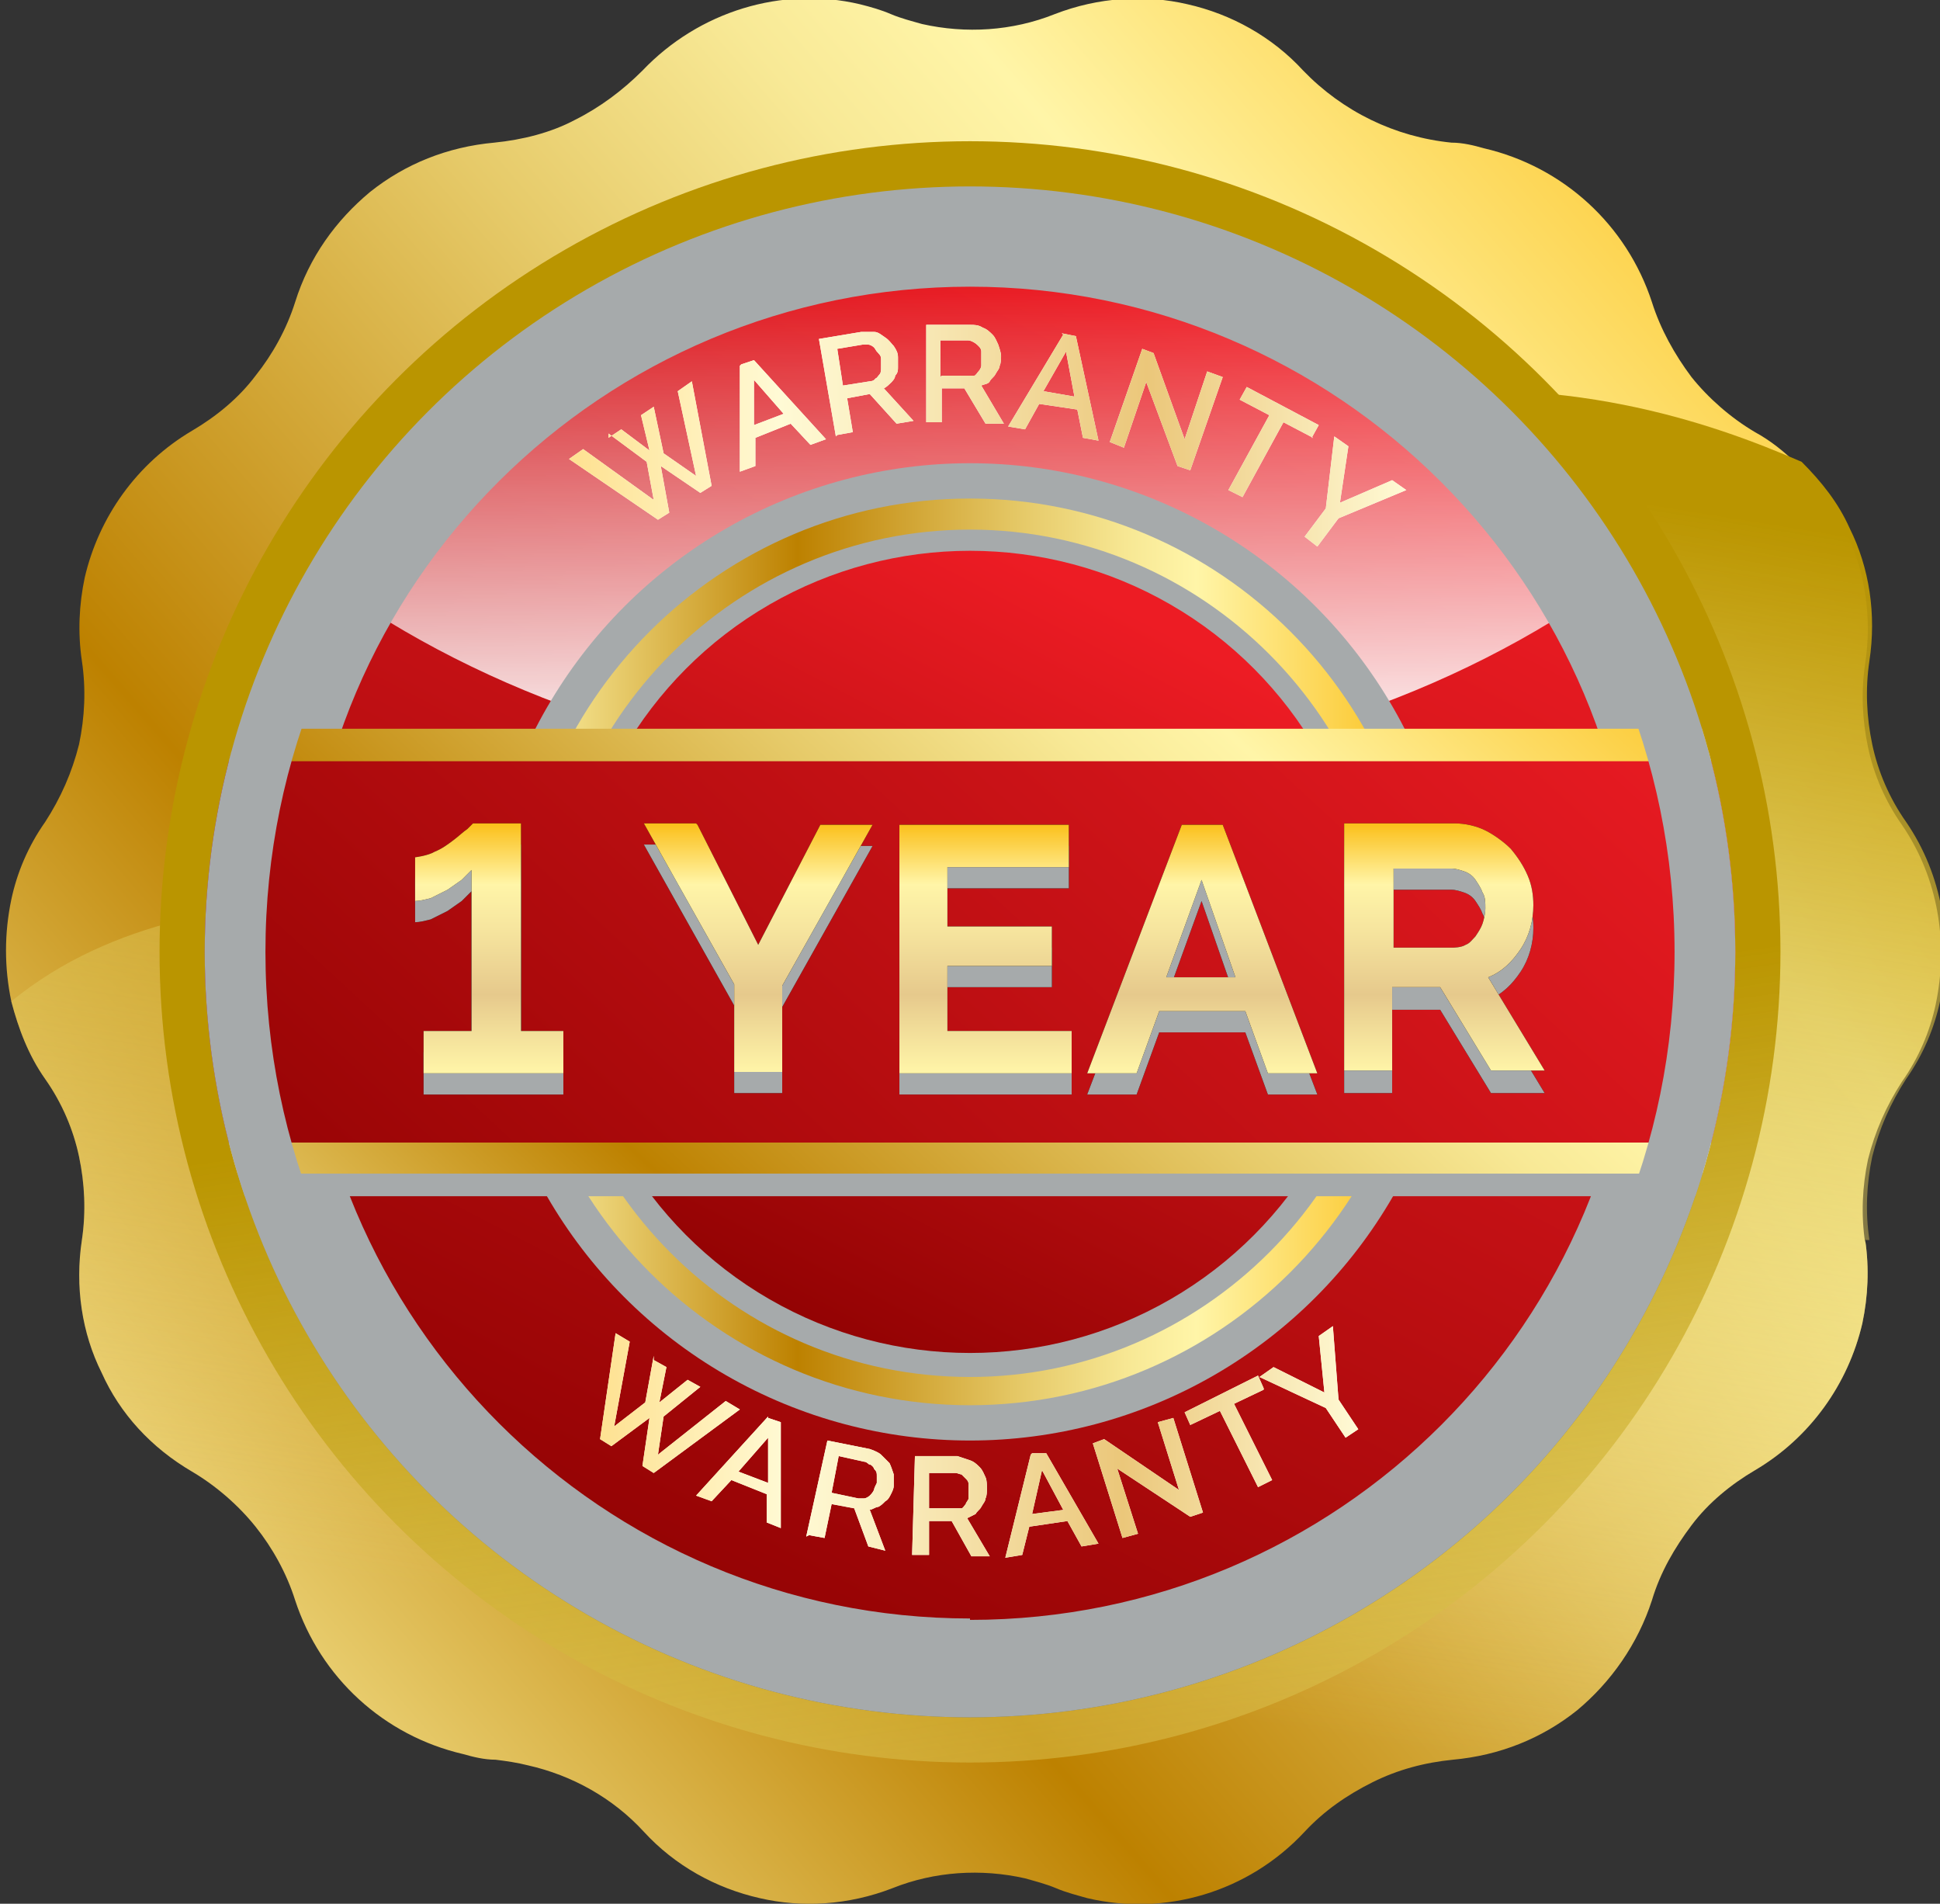 <svg xmlns="http://www.w3.org/2000/svg" xmlns:xlink="http://www.w3.org/1999/xlink" viewBox="0 0 13.74 13.48"><rect x="0" y="0" width="13.74" height="13.48" fill="#333333" stroke="none"/><defs><style>      .cls-1 {        fill: none;      }      .cls-2 {        fill: url(#linear-gradient-8);      }      .cls-3 {        fill: url(#linear-gradient-7);      }      .cls-4 {        fill: url(#linear-gradient-6);      }      .cls-5 {        fill: url(#linear-gradient-9);      }      .cls-6 {        fill: url(#linear-gradient-4);      }      .cls-7 {        fill: url(#linear-gradient-2);      }      .cls-7, .cls-8, .cls-9, .cls-10 {        mix-blend-mode: multiply;      }      .cls-8 {        fill: url(#linear-gradient-3);      }      .cls-11, .cls-10 {        fill: #a6aaab;      }      .cls-12 {        fill: url(#linear-gradient);      }      .cls-13 {        isolation: isolate;      }      .cls-14 {        fill: #1d1f1b;      }      .cls-15 {        fill: #fff;      }      .cls-16 {        fill: url(#linear-gradient-10);      }      .cls-17 {        fill: url(#linear-gradient-11);      }      .cls-18 {        fill: url(#linear-gradient-12);      }      .cls-19 {        fill: url(#linear-gradient-13);      }      .cls-20 {        fill: url(#linear-gradient-19);      }      .cls-21 {        fill: url(#linear-gradient-14);      }      .cls-22 {        fill: url(#linear-gradient-15);      }      .cls-23 {        fill: url(#linear-gradient-16);      }      .cls-24 {        fill: url(#linear-gradient-17);      }      .cls-25 {        fill: url(#linear-gradient-18);      }      .cls-26 {        fill: url(#linear-gradient-5);        mix-blend-mode: soft-light;      }      .cls-27 {        clip-path: url(#clippath);      }    </style><linearGradient id="linear-gradient" x1="18.63" y1="-11.26" x2="28.8" y2="-25.17" gradientTransform="translate(-20.32 19.28) rotate(12.8)" gradientUnits="userSpaceOnUse"><stop offset="0" stop-color="#fff5a8"></stop><stop offset=".31" stop-color="#bd8100"></stop><stop offset=".39" stop-color="#ca9822"></stop><stop offset=".56" stop-color="#e6ca69"></stop><stop offset=".68" stop-color="#f8e996"></stop><stop offset=".75" stop-color="#fff5a8"></stop><stop offset=".99" stop-color="#fbc01b"></stop></linearGradient><linearGradient id="linear-gradient-2" x1="24.12" y1="-13.2" x2="23.55" y2="-22.25" gradientTransform="translate(-20.32 19.28) rotate(12.8)" gradientUnits="userSpaceOnUse"><stop offset="0" stop-color="#fff5a8" stop-opacity="0"></stop><stop offset=".99" stop-color="#ba9500"></stop></linearGradient><linearGradient id="linear-gradient-3" x1="8.41" y1="17.85" x2="6.96" y2="7.35" gradientTransform="matrix(1,0,0,1,0,0)" xlink:href="#linear-gradient-2"></linearGradient><linearGradient id="linear-gradient-4" x1="4.1" y1="12.06" x2="9.04" y2="2.58" gradientUnits="userSpaceOnUse"><stop offset="0" stop-color="#8a0000"></stop><stop offset=".34" stop-color="#ac0a0c"></stop><stop offset="1" stop-color="#ed1c24"></stop></linearGradient><linearGradient id="linear-gradient-5" x1="6.88" y1="5.49" x2="6.85" y2="2.01" gradientUnits="userSpaceOnUse"><stop offset="0" stop-color="#fff"></stop><stop offset="1" stop-color="#fff" stop-opacity="0"></stop></linearGradient><linearGradient id="linear-gradient-6" x1="3.66" y1="6.74" x2="10.08" y2="6.74" gradientTransform="matrix(1,0,0,1,0,0)" xlink:href="#linear-gradient"></linearGradient><linearGradient id="linear-gradient-7" x1="5.3" y1="9.76" x2="8.1" y2="4.38" xlink:href="#linear-gradient-4"></linearGradient><clipPath id="clippath"><circle class="cls-1" cx="6.87" cy="6.74" r="5.42"></circle></clipPath><linearGradient id="linear-gradient-8" x1="2.67" y1="11.3" x2="10.43" y2="2.89" gradientTransform="matrix(1,0,0,1,0,0)" xlink:href="#linear-gradient"></linearGradient><linearGradient id="linear-gradient-9" x1="2.8" y1="11.15" x2="10.31" y2="3.02" xlink:href="#linear-gradient-4"></linearGradient><linearGradient id="linear-gradient-10" x1="6.94" y1="7.59" x2="6.94" y2="5.82" gradientUnits="userSpaceOnUse"><stop offset="0" stop-color="#fff5a8"></stop><stop offset=".31" stop-color="#e6c98c"></stop><stop offset=".55" stop-color="#f5e39d"></stop><stop offset=".75" stop-color="#fff5a8"></stop><stop offset=".99" stop-color="#fbc01b"></stop></linearGradient><linearGradient id="linear-gradient-11" x1="4.04" y1="3.08" x2="9.96" y2="3.08" gradientUnits="userSpaceOnUse"><stop offset="0" stop-color="#fee191"></stop><stop offset=".25" stop-color="#fffad5"></stop><stop offset=".36" stop-color="#fbf0c3"></stop><stop offset=".56" stop-color="#f1d797"></stop><stop offset=".69" stop-color="#ebc77a"></stop><stop offset="1" stop-color="#fffad5"></stop></linearGradient><linearGradient id="linear-gradient-12" x1="4.24" y1="10.21" x2="9.62" y2="10.21" xlink:href="#linear-gradient-11"></linearGradient><linearGradient id="linear-gradient-13" x1="4.24" y1="10.21" x2="9.62" y2="10.21" xlink:href="#linear-gradient-11"></linearGradient><linearGradient id="linear-gradient-14" x1="4.24" y1="10.21" x2="9.62" y2="10.21" xlink:href="#linear-gradient-11"></linearGradient><linearGradient id="linear-gradient-15" x1="4.24" y1="10.21" x2="9.62" y2="10.21" xlink:href="#linear-gradient-11"></linearGradient><linearGradient id="linear-gradient-16" x1="4.24" y1="10.21" x2="9.62" y2="10.21" xlink:href="#linear-gradient-11"></linearGradient><linearGradient id="linear-gradient-17" x1="4.24" y1="10.21" x2="9.62" y2="10.21" xlink:href="#linear-gradient-11"></linearGradient><linearGradient id="linear-gradient-18" x1="4.24" y1="10.21" x2="9.62" y2="10.21" xlink:href="#linear-gradient-11"></linearGradient><linearGradient id="linear-gradient-19" x1="4.24" y1="10.21" x2="9.62" y2="10.21" xlink:href="#linear-gradient-11"></linearGradient></defs><g class="cls-13"><g id="Layer_2" data-name="Layer 2"><g id="Layer_1-2" data-name="Layer 1"><g><g><path class="cls-12" d="M13.21,8.78c.03.2.02.4-.02.59-.1.43-.37.81-.76,1.04-.17.1-.33.23-.45.39-.12.16-.22.33-.28.53-.1.31-.29.58-.53.78-.25.2-.55.32-.88.35-.2.02-.39.07-.57.16-.18.09-.34.2-.48.35-.4.43-.99.6-1.54.47-.07-.02-.15-.04-.22-.07-.07-.03-.15-.05-.22-.07-.31-.07-.64-.05-.94.07-.31.12-.64.14-.94.07-.31-.07-.6-.23-.82-.47-.22-.24-.51-.4-.82-.47-.08-.02-.15-.03-.23-.04-.08,0-.16-.02-.23-.04-.56-.13-1.01-.54-1.19-1.09-.06-.19-.16-.37-.28-.52-.12-.15-.28-.29-.45-.39-.29-.17-.51-.41-.64-.7-.14-.28-.19-.61-.14-.94.03-.2.02-.4-.02-.59-.04-.19-.12-.38-.24-.55-.12-.17-.19-.36-.24-.55-.05-.24-.05-.48,0-.72.04-.19.12-.38.24-.55.11-.17.19-.35.24-.55.04-.19.05-.39.02-.59-.03-.2-.02-.4.02-.59.1-.43.37-.81.76-1.04.17-.1.33-.23.45-.39.12-.15.22-.33.28-.52.1-.32.29-.58.53-.78.25-.2.55-.32.88-.35.2-.02.4-.07.57-.16.18-.09.34-.21.48-.35.4-.42.99-.6,1.54-.47.08.02.15.04.22.07.07.03.15.05.22.07.31.07.64.05.94-.07.31-.12.64-.14.94-.07.31.07.6.23.82.47.28.29.65.47,1.05.51.08,0,.16.02.23.04.56.13,1.01.54,1.19,1.09.06.19.16.37.28.53.12.15.28.29.45.39.11.06.21.14.3.23.14.14.26.29.34.47.14.28.19.61.14.94-.03.2-.02.4.02.59.04.19.12.38.24.55.26.38.33.84.24,1.27-.04.19-.12.38-.24.55-.11.17-.19.35-.24.55-.04.19-.05.39-.02.59Z"></path><path class="cls-7" d="M13.21,8.78c.03.2.02.4-.02.59-.1.43-.37.81-.76,1.04-.17.1-.33.23-.45.39-.12.16-.22.33-.28.53-.1.31-.29.58-.53.78-.25.2-.55.32-.88.35-.2.02-.39.07-.57.16-.18.09-.34.2-.48.35-.4.43-.99.6-1.54.47-.07-.02-.15-.04-.22-.07-.07-.03-.15-.05-.22-.07-.31-.07-.64-.05-.94.07-.31.12-.64.14-.94.07-.31-.07-.6-.23-.82-.47-.22-.24-.51-.4-.82-.47-.08-.02-.15-.03-.23-.04-.08,0-.16-.02-.23-.04-.56-.13-1.01-.54-1.19-1.09-.06-.19-.16-.37-.28-.52-.12-.15-.28-.29-.45-.39-.29-.17-.51-.41-.64-.7-.14-.28-.19-.61-.14-.94.03-.2.02-.4-.02-.59-.04-.19-.12-.38-.24-.55-.12-.17-.19-.36-.24-.55,1.45-1.18,3.55-.37,4.66-1.45,3.85-3.8,6.71-2.94,8.02-2.37.14.14.26.29.34.47.14.28.19.61.14.94-.03.2-.02.4.02.59.04.19.12.38.24.55.26.38.33.84.24,1.27-.04.19-.12.38-.24.55-.11.17-.19.35-.24.55-.04.19-.05.39-.02.59Z"></path></g><circle class="cls-14" cx="6.87" cy="6.74" r="5.42"></circle><circle class="cls-8" cx="6.87" cy="6.74" r="5.74"></circle><path class="cls-6" d="M11.87,6.74c0,2.76-2.24,5-5,5-2.54,0-4.64-1.89-4.96-4.35-.03-.21-.04-.43-.04-.65,0-.9.24-1.75.66-2.48.86-1.5,2.48-2.52,4.34-2.52,1.5,0,2.84.66,3.75,1.7.22.25.42.53.59.82.42.73.66,1.58.66,2.48Z"></path><path class="cls-26" d="M11.21,4.26c-1.16.77-2.68,1.24-4.34,1.24s-3.18-.47-4.34-1.24c.86-1.5,2.48-2.52,4.34-2.52,1.5,0,2.84.66,3.75,1.7.22.25.42.53.59.82Z"></path><circle class="cls-10" cx="6.87" cy="6.74" r="3.46"></circle><path class="cls-4" d="M6.87,3.53c-1.77,0-3.21,1.44-3.21,3.21s1.44,3.21,3.21,3.21,3.21-1.44,3.21-3.21-1.44-3.21-3.21-3.21ZM6.87,9.75c-1.66,0-3-1.35-3-3s1.35-3,3-3,3,1.35,3,3-1.35,3-3,3Z"></path><circle class="cls-3" cx="6.87" cy="6.74" r="2.84"></circle><path class="cls-10" d="M6.87,1.44C3.95,1.44,1.57,3.82,1.57,6.74s2.37,5.3,5.3,5.3,5.3-2.37,5.3-5.3S9.8,1.44,6.87,1.44ZM6.87,11.46c-2.6,0-4.72-2.11-4.72-4.72S4.27,2.03,6.87,2.03s4.72,2.11,4.72,4.72-2.11,4.72-4.72,4.72Z"></path><g class="cls-27"><rect class="cls-10" x=".95" y="5.32" width="11.85" height="3.15"></rect><rect class="cls-2" x=".95" y="5.16" width="11.85" height="3.15"></rect><rect class="cls-5" x=".95" y="5.39" width="11.85" height="2.7"></rect><path class="cls-10" d="M6.87,1.14C3.78,1.14,1.27,3.65,1.27,6.74s2.51,5.6,5.6,5.6,5.6-2.51,5.6-5.6S9.97,1.14,6.87,1.14ZM6.87,11.73c-2.75,0-4.99-2.23-4.99-4.99S4.12,1.75,6.87,1.75s4.99,2.23,4.99,4.99-2.23,4.99-4.99,4.99Z"></path></g><g><g class="cls-9"><g><path d="M3.99,7.45v.3h-.99v-.3h.34v-1.14s-.04.04-.07.07c-.03.02-.07.05-.1.07-.04.02-.08.04-.12.06-.04.01-.08.02-.11.02v-.31s.09-.01.14-.04c.05-.02.09-.05.13-.08.04-.03.07-.06.1-.08.02-.02.04-.04.04-.04h.34v1.47h.31Z"></path><path d="M4.94,5.99l.43.85.44-.85h.37l-.64,1.14v.61h-.34v-.62l-.64-1.14h.37Z"></path><path d="M7.59,7.45v.3h-1.22v-1.76h1.2v.3h-.86v.42h.74v.28h-.74v.46h.88Z"></path><path d="M8.36,5.99h.3l.67,1.76h-.35l-.16-.44h-.61l-.16.44h-.35l.67-1.76ZM8.75,7.07l-.24-.69-.25.69h.49Z"></path><path d="M9.52,7.75v-1.76h.78c.08,0,.16.02.22.05.07.03.13.08.18.13.05.06.09.12.12.19s.04.14.04.21c0,.11-.03.22-.09.31-.06.09-.13.16-.23.2l.4.66h-.38l-.36-.59h-.34v.59h-.34ZM9.86,6.86h.43s.06,0,.09-.02c.03-.01.05-.04.07-.06.02-.03.04-.06.05-.09.01-.03.02-.07.02-.11s0-.08-.02-.11c-.01-.03-.03-.06-.05-.09-.02-.03-.05-.05-.08-.06-.03-.01-.06-.02-.09-.02h-.41v.57Z"></path></g><g><path class="cls-11" d="M3.99,7.45v.3h-.99v-.3h.34v-1.14s-.04.04-.07.07c-.03.02-.07.05-.1.07-.04.02-.08.04-.12.06-.04.01-.08.02-.11.02v-.31s.09-.01.14-.04c.05-.02.09-.05.13-.08.04-.03.07-.06.1-.08.02-.02.04-.04.04-.04h.34v1.47h.31Z"></path><path class="cls-11" d="M4.94,5.99l.43.85.44-.85h.37l-.64,1.14v.61h-.34v-.62l-.64-1.14h.37Z"></path><path class="cls-11" d="M7.59,7.45v.3h-1.22v-1.76h1.2v.3h-.86v.42h.74v.28h-.74v.46h.88Z"></path><path class="cls-11" d="M8.36,5.99h.3l.67,1.76h-.35l-.16-.44h-.61l-.16.44h-.35l.67-1.76ZM8.75,7.07l-.24-.69-.25.69h.49Z"></path><path class="cls-11" d="M9.52,7.75v-1.76h.78c.08,0,.16.02.22.05.07.03.13.08.18.13.05.06.09.12.12.19s.04.14.04.21c0,.11-.03.22-.09.31-.06.09-.13.16-.23.2l.4.66h-.38l-.36-.59h-.34v.59h-.34ZM9.86,6.86h.43s.06,0,.09-.02c.03-.01.05-.04.07-.06.02-.03.04-.06.05-.09.01-.03.02-.07.02-.11s0-.08-.02-.11c-.01-.03-.03-.06-.05-.09-.02-.03-.05-.05-.08-.06-.03-.01-.06-.02-.09-.02h-.41v.57Z"></path></g></g><g><g><path d="M3.99,7.3v.3h-.99v-.3h.34v-1.14s-.04.04-.07.07c-.03.02-.07.05-.1.07-.04.02-.08.04-.12.06-.04.01-.08.02-.11.02v-.31s.09-.01.14-.04c.05-.02.09-.05.13-.08.04-.03.07-.06.1-.08.02-.02.04-.04.04-.04h.34v1.47h.31Z"></path><path d="M4.94,5.84l.43.85.44-.85h.37l-.64,1.14v.61h-.34v-.62l-.64-1.14h.37Z"></path><path d="M7.59,7.3v.3h-1.22v-1.76h1.2v.3h-.86v.42h.74v.28h-.74v.46h.88Z"></path><path d="M8.36,5.84h.3l.67,1.76h-.35l-.16-.44h-.61l-.16.44h-.35l.67-1.76ZM8.75,6.92l-.24-.69-.25.69h.49Z"></path><path d="M9.52,7.59v-1.76h.78c.08,0,.16.02.22.05s.13.08.18.13c.05.06.09.12.12.19.03.07.04.14.04.21,0,.11-.03.22-.09.31-.06.09-.13.16-.23.2l.4.66h-.38l-.36-.59h-.34v.59h-.34ZM9.86,6.71h.43s.06,0,.09-.02c.03-.01.05-.04.07-.06.02-.03.04-.06.05-.09.01-.03.02-.07.02-.11s0-.08-.02-.11c-.01-.03-.03-.06-.05-.09-.02-.03-.05-.05-.08-.06-.03-.01-.06-.02-.09-.02h-.41v.57Z"></path></g><g><path class="cls-16" d="M3.99,7.3v.3h-.99v-.3h.34v-1.14s-.04.04-.07.07c-.03.02-.07.05-.1.07-.04.02-.08.04-.12.06-.04.01-.08.02-.11.02v-.31s.09-.01.14-.04c.05-.02.09-.05.13-.08.04-.03.07-.06.1-.08.02-.02.04-.04.04-.04h.34v1.47h.31Z"></path><path class="cls-16" d="M4.94,5.84l.43.85.44-.85h.37l-.64,1.14v.61h-.34v-.62l-.64-1.14h.37Z"></path><path class="cls-16" d="M7.59,7.3v.3h-1.22v-1.76h1.2v.3h-.86v.42h.74v.28h-.74v.46h.88Z"></path><path class="cls-16" d="M8.36,5.84h.3l.67,1.76h-.35l-.16-.44h-.61l-.16.44h-.35l.67-1.76ZM8.75,6.92l-.24-.69-.25.69h.49Z"></path><path class="cls-16" d="M9.52,7.59v-1.76h.78c.08,0,.16.02.22.05s.13.08.18.13c.05.06.09.12.12.19.03.07.04.14.04.21,0,.11-.03.22-.09.31-.06.09-.13.16-.23.2l.4.66h-.38l-.36-.59h-.34v.59h-.34ZM9.86,6.71h.43s.06,0,.09-.02c.03-.01.05-.04.07-.06.02-.03.04-.06.05-.09.01-.03.02-.07.02-.11s0-.08-.02-.11c-.01-.03-.03-.06-.05-.09-.02-.03-.05-.05-.08-.06-.03-.01-.06-.02-.09-.02h-.41v.57Z"></path></g></g></g><g><g><path class="cls-15" d="M4.31,3.1l.09-.06.2.15-.06-.25.09-.06.07.33.23.16-.13-.6.1-.07.14.74-.08.05-.28-.19.06.33-.08.05-.63-.43.1-.07.5.36-.05-.27-.27-.2Z"></path><path class="cls-15" d="M5.25,2.58l.09-.03.51.56-.11.04-.14-.15-.25.1v.2s-.11.04-.11.04v-.75ZM5.55,2.93l-.21-.24v.32s.21-.08.21-.08Z"></path><path class="cls-15" d="M5.92,3.09l-.12-.69.3-.05s.06,0,.09,0c.03,0,.05.02.08.04s.04.04.06.06c.02.03.03.05.03.08,0,.02,0,.05,0,.07,0,.02,0,.04-.02.06,0,.02-.02.04-.03.05s-.03.03-.05.04l.21.23-.12.02-.19-.21-.16.03.04.24-.11.02ZM5.97,2.73l.19-.03s.03,0,.04-.02c.01,0,.02-.02.03-.03s.01-.03.01-.05c0-.02,0-.03,0-.05,0-.02,0-.03-.02-.05s-.02-.03-.03-.04-.03-.02-.04-.02-.03,0-.04,0l-.18.03.04.26Z"></path><path class="cls-15" d="M6.56,3v-.7s.31,0,.31,0c.03,0,.06,0,.09.02.03.01.05.03.07.05s.03.05.04.07c.01.03.02.06.02.08,0,.02,0,.05-.01.07,0,.02-.02.04-.03.06s-.03.03-.04.05-.04.02-.06.03l.16.27h-.13s-.15-.25-.15-.25h-.16s0,.24,0,.24h-.11ZM6.67,2.66h.19s.03,0,.04,0c.01,0,.02-.02.03-.03s.02-.03.02-.04c0-.02,0-.03,0-.05,0-.02,0-.03,0-.05,0-.02-.01-.03-.02-.04-.01-.01-.02-.02-.04-.03s-.03-.01-.04-.01h-.19s0,.26,0,.26Z"></path><path class="cls-15" d="M7.52,2.36l.1.02.16.74-.11-.02-.04-.2-.27-.04-.1.18-.12-.02.39-.65ZM7.61,2.81l-.06-.32-.16.28.23.04Z"></path><path class="cls-15" d="M8.12,2.7l-.16.47-.1-.04.23-.66.08.03.22.61.16-.48.11.04-.23.66-.09-.03-.22-.59Z"></path><path class="cls-15" d="M9.3,3.1l-.21-.11-.29.53-.1-.05.29-.53-.21-.11.05-.09.51.27-.05.09Z"></path><path class="cls-15" d="M9.55,3.16l-.06.4.37-.16.1.07-.48.2-.15.2-.09-.07.15-.2.06-.51.1.07Z"></path></g><g><path class="cls-17" d="M4.31,3.1l.09-.06.2.15-.06-.25.09-.06.07.33.23.16-.13-.6.1-.07.14.74-.08.05-.28-.19.06.33-.08.05-.63-.43.1-.07.5.36-.05-.27-.27-.2Z"></path><path class="cls-17" d="M5.25,2.58l.09-.03.51.56-.11.04-.14-.15-.25.1v.2s-.11.04-.11.04v-.75ZM5.55,2.93l-.21-.24v.32s.21-.08.21-.08Z"></path><path class="cls-17" d="M5.92,3.09l-.12-.69.3-.05s.06,0,.09,0c.03,0,.05.02.08.04s.04.04.06.06c.02.03.03.05.03.08,0,.02,0,.05,0,.07,0,.02,0,.04-.02.06,0,.02-.02.04-.03.05s-.03.03-.05.04l.21.23-.12.02-.19-.21-.16.03.04.24-.11.02ZM5.97,2.73l.19-.03s.03,0,.04-.02c.01,0,.02-.02.03-.03s.01-.03.01-.05c0-.02,0-.03,0-.05,0-.02,0-.03-.02-.05s-.02-.03-.03-.04-.03-.02-.04-.02-.03,0-.04,0l-.18.03.04.26Z"></path><path class="cls-17" d="M6.56,3v-.7s.31,0,.31,0c.03,0,.06,0,.09.02.03.01.05.03.07.05s.03.05.04.07c.01.03.02.06.02.08,0,.02,0,.05-.01.07,0,.02-.02.04-.03.06s-.03.03-.04.05-.04.02-.06.03l.16.27h-.13s-.15-.25-.15-.25h-.16s0,.24,0,.24h-.11ZM6.67,2.66h.19s.03,0,.04,0c.01,0,.02-.02.03-.03s.02-.03.02-.04c0-.02,0-.03,0-.05,0-.02,0-.03,0-.05,0-.02-.01-.03-.02-.04-.01-.01-.02-.02-.04-.03s-.03-.01-.04-.01h-.19s0,.26,0,.26Z"></path><path class="cls-17" d="M7.52,2.36l.1.02.16.74-.11-.02-.04-.2-.27-.04-.1.18-.12-.02.39-.65ZM7.61,2.81l-.06-.32-.16.28.23.04Z"></path><path class="cls-17" d="M8.12,2.7l-.16.47-.1-.04.23-.66.08.03.22.61.16-.48.11.04-.23.66-.09-.03-.22-.59Z"></path><path class="cls-17" d="M9.3,3.1l-.21-.11-.29.53-.1-.05.29-.53-.21-.11.05-.09.51.27-.05.09Z"></path><path class="cls-17" d="M9.55,3.16l-.06.4.37-.16.1.07-.48.2-.15.2-.09-.07.15-.2.06-.51.1.07Z"></path></g></g><g><g><path class="cls-15" d="M4.63,9.63l.09.05-.05.25.2-.16.09.05-.26.21-.04.27.48-.38.1.06-.61.45-.08-.05.05-.34-.27.2-.08-.05.11-.75.1.06-.11.6.22-.17.06-.33Z"></path><path class="cls-15" d="M5.44,10.04l.09.03v.75s-.1-.04-.1-.04v-.2s-.25-.1-.25-.1l-.14.15-.11-.04.51-.56ZM5.44,10.5v-.32s-.21.24-.21.24l.21.08Z"></path><path class="cls-15" d="M5.71,10.88l.15-.68.3.06s.06.02.08.04c.02.02.04.04.06.06.01.02.02.05.03.08,0,.03,0,.06,0,.08,0,.02-.01.04-.02.06s-.02.04-.04.05c-.02.02-.03.03-.05.04-.02,0-.04.02-.06.02l.11.29-.12-.03-.1-.27-.16-.03-.05.24-.11-.02ZM5.89,10.57l.19.04s.03,0,.04,0,.03-.01.04-.02.02-.02.03-.04c0-.01.01-.03.02-.05,0-.02,0-.03,0-.05,0-.02,0-.03-.02-.05,0-.01-.02-.03-.03-.03-.01,0-.02-.02-.04-.02l-.18-.04-.05.26Z"></path><path class="cls-15" d="M6.46,11.01l.02-.7h.3s.06.02.09.03.05.03.07.05c.02.02.03.05.04.07s.01.06.01.08c0,.02,0,.05-.01.07,0,.02-.02.04-.03.06-.01.02-.03.03-.04.05-.02.01-.04.02-.06.03l.16.27h-.13s-.14-.25-.14-.25h-.16s0,.24,0,.24h-.11ZM6.58,10.68h.19s.03,0,.04,0c.01,0,.02-.02.03-.03,0-.01.02-.03.02-.04,0-.02,0-.03,0-.05,0-.02,0-.03,0-.05,0-.02-.01-.03-.02-.04s-.02-.02-.03-.03c-.01,0-.03-.01-.04-.01h-.19s0,.26,0,.26Z"></path><path class="cls-15" d="M7.31,10.29h.1s.37.64.37.64l-.12.02-.1-.18-.27.04-.05.2-.12.02.18-.73ZM7.53,10.69l-.15-.28-.07.31.23-.03Z"></path><path class="cls-15" d="M7.91,10.39l.15.47-.11.03-.21-.67.08-.03.53.36-.15-.48.11-.03.21.67-.09.03-.53-.35Z"></path><path class="cls-15" d="M8.95,9.84l-.21.1.27.54-.1.05-.27-.54-.21.1-.04-.09.52-.26.04.09Z"></path><path class="cls-15" d="M9.02,9.68l.36.18-.04-.4.1-.07.04.52.14.21-.09.06-.14-.21-.47-.22.1-.07Z"></path></g><g><path class="cls-18" d="M4.63,9.63l.09.05-.05.25.2-.16.09.05-.26.21-.04.27.48-.38.1.06-.61.45-.08-.05.05-.34-.27.2-.08-.05.11-.75.1.06-.11.6.22-.17.06-.33Z"></path><path class="cls-19" d="M5.44,10.04l.09.03v.75s-.1-.04-.1-.04v-.2s-.25-.1-.25-.1l-.14.15-.11-.04.51-.56ZM5.44,10.5v-.32s-.21.24-.21.24l.21.08Z"></path><path class="cls-21" d="M5.71,10.88l.15-.68.3.06s.06.02.08.04c.02.02.04.04.06.06.01.02.02.05.03.08,0,.03,0,.06,0,.08,0,.02-.01.04-.02.06s-.02.04-.04.05c-.02.02-.03.03-.05.04-.02,0-.04.02-.06.02l.11.29-.12-.03-.1-.27-.16-.03-.05.24-.11-.02ZM5.89,10.57l.19.04s.03,0,.04,0,.03-.01.04-.02.02-.02.03-.04c0-.01.01-.03.02-.05,0-.02,0-.03,0-.05,0-.02,0-.03-.02-.05,0-.01-.02-.03-.03-.03-.01,0-.02-.02-.04-.02l-.18-.04-.05.26Z"></path><path class="cls-22" d="M6.46,11.01l.02-.7h.3s.06.02.09.03.05.03.07.05c.02.02.03.05.04.07s.01.06.01.08c0,.02,0,.05-.01.07,0,.02-.02.04-.03.06-.01.02-.03.03-.04.05-.02.01-.04.02-.06.03l.16.27h-.13s-.14-.25-.14-.25h-.16s0,.24,0,.24h-.11ZM6.58,10.68h.19s.03,0,.04,0c.01,0,.02-.02.03-.03,0-.01.02-.03.02-.04,0-.02,0-.03,0-.05,0-.02,0-.03,0-.05,0-.02-.01-.03-.02-.04s-.02-.02-.03-.03c-.01,0-.03-.01-.04-.01h-.19s0,.26,0,.26Z"></path><path class="cls-23" d="M7.31,10.29h.1s.37.64.37.64l-.12.02-.1-.18-.27.04-.05.2-.12.02.18-.73ZM7.53,10.69l-.15-.28-.07.31.23-.03Z"></path><path class="cls-24" d="M7.91,10.39l.15.47-.11.03-.21-.67.08-.03.53.36-.15-.48.11-.03.21.67-.09.03-.53-.35Z"></path><path class="cls-25" d="M8.95,9.84l-.21.1.27.54-.1.05-.27-.54-.21.1-.04-.09.52-.26.04.09Z"></path><path class="cls-20" d="M9.02,9.68l.36.18-.04-.4.1-.07.04.52.14.21-.09.06-.14-.21-.47-.22.1-.07Z"></path></g></g></g></g></g></g></svg>